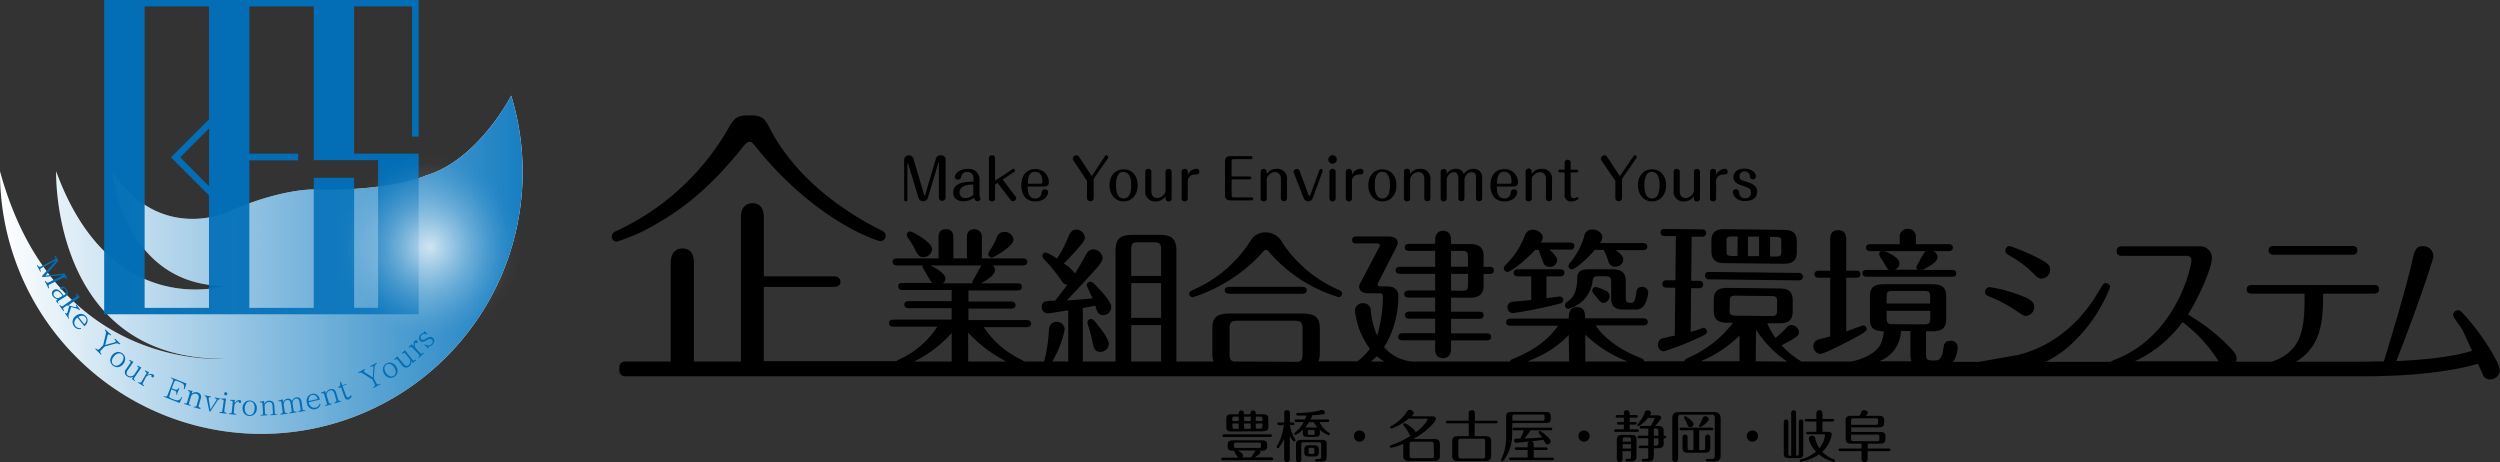 <svg xmlns="http://www.w3.org/2000/svg" viewBox="0 0 471.71 87.18"><rect x="0" y="0" width="471.71" height="87.18" fill="#333333" stroke="none"/><defs><style>.cls-1{fill:#fff}.cls-2{fill:#036eb6}.cls-3{fill:none}.cls-4{fill:url(#色あせた空_2)}.cls-5{opacity:.75;fill:url(#名称未設定グラデーション_22)}</style><linearGradient id="色あせた空_2" x1="7845.58" y1="49.96" x2="7944.2" y2="49.96" gradientTransform="matrix(-1 0 0 1 7944.2 0)" gradientUnits="userSpaceOnUse"><stop offset="0" stop-color="#187fc2"/><stop offset="1" stop-color="#187fc2" stop-opacity="0"/></linearGradient><radialGradient id="名称未設定グラデーション_22" cx="81.09" cy="46.59" r="17.24" gradientUnits="userSpaceOnUse"><stop offset="0" stop-color="#fff"/><stop offset=".15" stop-color="#fff" stop-opacity=".77"/><stop offset=".32" stop-color="#fff" stop-opacity=".54"/><stop offset=".48" stop-color="#fff" stop-opacity=".35"/><stop offset=".64" stop-color="#fff" stop-opacity=".2"/><stop offset=".78" stop-color="#fff" stop-opacity=".09"/><stop offset=".91" stop-color="#fff" stop-opacity=".02"/><stop offset="1" stop-color="#fff" stop-opacity="0"/></radialGradient></defs><title>logo_new</title><g id="レイヤー_2" data-name="レイヤー 2"><g id="レイヤー_1のコピー" data-name="レイヤー 1のコピー"><path d="M230.66 82.2c0 .21.19.24.3.24h8.73c.09 0 .29 0 .29-.24a.26.26 0 0 0-.29-.25H231c-.13.05-.34.05-.34.25zm7.66-.83c.67 0 1-.23 1-.85V79c0-.5-.19-.84-1-.84h-1.38c0-.28 0-.71-.49-.71s-.5.45-.5.71h-1.23c0-.27 0-.71-.5-.71s-.5.44-.5.71h-1.34c-.73 0-1 .27-1 .84v1.57c0 .51.18.85 1 .85zm-1.38-2.77h.81c.37 0 .44.08.44.44v.41h-1.25zm0 1.31h1.25v.53c0 .36-.07.44-.44.44h-.81zm-2.22-1.31H236v.85h-1.23zm0 1.31H236v1h-1.23zm-2.2-.87c0-.36.06-.44.43-.44h.77v.85h-1.2zm0 .87h1.2v1H233c-.37 0-.43-.08-.43-.44zm7.41 6.39h-3.23c.18-.1 1.14-.63 1.14-1a.46.46 0 0 0-.08-.25h.34c.66 0 1-.23 1-.83v-.3c0-.54-.22-.84-1-.84h-5.46c-.69 0-1 .26-1 .84v.3c0 .49.18.83 1 .83h.22c0 .1 0 .16.24.49.08.13.39.67.51.81h-2.85c-.11 0-.3 0-.3.24s.18.24.3.24h9.17c.09 0 .3 0 .3-.24s-.23-.29-.3-.29zm-7.09-2.08v-.41c0-.22 0-.3.4-.3h4.27c.35 0 .4.08.4.3v.41c0 .22 0 .3-.4.3h-4.27c-.36 0-.4-.09-.4-.3zm3.32 2.08h-1.79a.47.47 0 0 0 .19-.36c0-.4-.79-.82-1-.94h3.35c-.11.14-.52.8-.61.92s-.13.2-.13.26a.35.35 0 0 0-.01.12zm13.27-3.3h-3.9c-.67 0-1 .23-1 .84v2.74c0 .18 0 .64.51.64s.49-.47.49-.64v-2.69c0-.35.08-.44.45-.44h2.87c.38 0 .43.1.43.44v2.21c0 .46-.12.5-.45.5h-.34c-.08 0-.33 0-.33.25s.25.24.33.24h.83c.88 0 1-.31 1-1V83.8c.07-.53-.14-.8-.89-.8z"/><path d="M248.84 85.38v-.62c0-.52-.26-.75-.87-.75h-1c-.58 0-.87.2-.87.75v.62c0 .54.28.75.87.75h1c.55 0 .87-.13.87-.75zm-.85 0c0 .25-.13.27-.39.27h-.3c-.26 0-.39 0-.39-.27v-.62c0-.24.12-.27.39-.27h.3c.28 0 .39 0 .39.27zm-4.61-5.17h.56c.08 0 .3 0 .3-.25s-.2-.24-.3-.24h-.56v-1.66c0-.24 0-.67-.54-.67s-.52.26-.52.67v1.66h-1c-.1 0-.3 0-.3.24s.23.25.3.25h.91a9.94 9.94 0 0 1-1.23 3.84.67.67 0 0 0-.11.24.25.25 0 0 0 .25.25.24.24 0 0 0 .22-.14 7.73 7.73 0 0 0 .94-1.56v3.68c0 .17 0 .66.53.66s.53-.5.53-.66V82.3c.18.3.62 1 .85 1a.24.24 0 0 0 .23-.25s0-.08-.09-.21a6.79 6.79 0 0 1-.97-2.63z"/><path d="M250.74 81.64a4.62 4.62 0 0 1-1.77-2h1.52c.09 0 .3 0 .3-.25s-.21-.24-.3-.24h-3.21a6.76 6.76 0 0 0 .32-.8 17.26 17.26 0 0 0 2-.17c.25 0 .38-.15.38-.37a.51.51 0 0 0-.49-.47 1.17 1.17 0 0 0-.38.08 16.82 16.82 0 0 1-4.17.5c-.17 0-.36 0-.36.23a.25.25 0 0 0 .26.25h1.64a5.12 5.12 0 0 1-.22.75h-1.68c-.1 0-.3 0-.3.24s.18.25.3.25H246a5.84 5.84 0 0 1-1.64 1.94.29.29 0 0 0-.15.24.24.24 0 0 0 .24.24 4.35 4.35 0 0 0 1.37-1 1.25 1.25 0 0 0 0 .27v.37c0 .51.25.74.87.74h1.49c.57 0 .87-.19.87-.74v-.3a1.22 1.22 0 0 0-.06-.35 4.56 4.56 0 0 0 1.71 1.06.23.23 0 0 0 .23-.24.27.27 0 0 0-.19-.23zm-2.71.12c0 .24-.06.29-.39.29h-.48c-.32 0-.39 0-.39-.29v-.35c0-.23.07-.28.39-.28h.48c.34 0 .39.05.39.28zm.13-1.11h-1.49a1.35 1.35 0 0 0-.43 0 6.59 6.59 0 0 0 .78-1h.83a4.29 4.29 0 0 0 .77 1 1.7 1.7 0 0 0-.46 0zm8.36.57a1.06 1.06 0 1 0 1.06 1.06 1.05 1.05 0 0 0-1.06-1.06zm14.05 1.62h-3.94c2.71-1.47 4.3-3.33 4.3-3.78 0 0 0-.51-.67-.51h-3.94c.23-.22.43-.41.43-.67s-.44-.55-.74-.55a.71.71 0 0 0-.57.36 7.62 7.62 0 0 1-2.9 2.66c-.13.07-.23.12-.23.26a.24.24 0 0 0 .24.24 10.17 10.17 0 0 0 3.21-1.85h3.42c.21 0 .21.14.21.15a7 7 0 0 1-2.31 2.43c0-.15 0-.4-1-1.12a3.08 3.08 0 0 0-1.1-.61.24.24 0 0 0-.24.24c0 .1.08.17.15.26a6.28 6.28 0 0 1 .83 1.18c.27.54.3.61.46.68a16.14 16.14 0 0 1-3.71 1.79.27.27 0 0 0-.24.25.24.24 0 0 0 .24.24 11.77 11.77 0 0 0 2.3-.74v2.22c0 .76.37 1 1.12 1h4.68c.65 0 1.12-.17 1.12-1v-2.12c0-.75-.36-1.01-1.12-1.01zm0 3.12c0 .39-.09.49-.5.49h-3.6c-.42 0-.5-.1-.5-.49v-2.13c0-.38.07-.5.5-.5H270c.42 0 .5.12.5.5zm11.72-6.57h-4v-1.27c0-.21 0-.74-.59-.74s-.58.54-.58.74v1.27h-4c-.11 0-.3 0-.3.24s.18.25.3.25h4v2.41h-2c-.69 0-1.11.2-1.11 1V86c0 .75.36 1 1.11 1h5.13c.65 0 1.11-.16 1.11-1v-2.7c0-.73-.33-1-1.11-1h-2v-2.42h4c.1 0 .3 0 .3-.25s-.15-.24-.26-.24zm-2.56 3.39c.4 0 .49.1.49.5V86c0 .38-.08.5-.49.5h-4.06c-.4 0-.5-.11-.5-.5v-2.72c0-.38.09-.5.5-.5zm13.14 3.57h-3.48v-1.44h2.35a.24.24 0 0 0 .28-.25c0-.21-.18-.24-.28-.24h-2.35v-.49c0-.43-.14-.58-.44-.66 1-.12 1.76-.2 2.3-.29 0 .09.24.52.3.61a.49.49 0 0 0 .44.26.58.58 0 0 0 .59-.55c0-.36-.56-.86-.92-1.18a4.41 4.41 0 0 0-1.11-.8.23.23 0 0 0-.24.23.29.29 0 0 0 .06.17c.21.28.51.65.61.82-1.36.1-1.78.13-3.32.2a18.52 18.52 0 0 0 1.13-1.56h3.82c.09 0 .28 0 .28-.24s-.18-.24-.28-.24h-6.92c-.1 0-.3 0-.3.25s.19.23.3.23h1.83a11.13 11.13 0 0 1-.67 1.59h-.89a.36.36 0 0 0-.28.36.39.39 0 0 0 .4.4c.19 0 1.16-.09 2.46-.23-.22.12-.3.27-.3.61v.49h-2.15a.26.26 0 0 0-.29.25c0 .21.19.24.29.24h2.15v1.44h-3.18c-.09 0-.29 0-.29.24a.26.26 0 0 0 .29.25h7.81c.1 0 .3 0 .3-.25s-.17-.22-.3-.22z"/><path d="M285.36 79.82h6.31c.74 0 .93-.31.93-.81v-.47c0-.44-.13-.81-.93-.81h-6.49c-.68 0-1 .23-1 .83v4a9.21 9.21 0 0 1-.87 4 .57.57 0 0 0-.09.23.24.24 0 0 0 .25.24c.16 0 .32-.25.54-.6a8 8 0 0 0 1.31-4.48zm0-1.22c0-.39.22-.39.45-.39H291c.24 0 .43 0 .43.38V79c0 .37-.19.37-.43.37h-5.64zm13.52 2.62a1.06 1.06 0 1 0 1.06 1.06 1.05 1.05 0 0 0-1.06-1.06zm10.33.03c0-.22-.2-.24-.3-.24h-1.41v-.89h1c.08 0 .3 0 .3-.23s-.21-.25-.3-.25h-1v-.83h1.23a.27.27 0 0 0 .3-.25c0-.22-.2-.24-.3-.24h-1.23v-.26c0-.14 0-.66-.55-.66s-.55.35-.55.66v.26h-1.26c-.1 0-.29 0-.29.24s.19.25.29.25h1.26v.83h-1c-.12 0-.3 0-.3.24s.2.24.3.24h1V81h-1.54c-.11 0-.3 0-.3.24s.2.25.3.25h4.05c.09.01.3-.01.3-.24z"/><path d="M314.09 82.22h-.18v-.9c0-.67-.3-.95-1.05-.95h-.55c.3-.33 1.14-1.27 1.14-1.54s-.26-.46-.62-.46h-1.52a.82.82 0 0 0 .21-.47c0-.3-.32-.48-.63-.48a.56.56 0 0 0-.57.42 5.76 5.76 0 0 1-1.24 2.07.4.4 0 0 0-.13.26.24.24 0 0 0 .23.24 6.18 6.18 0 0 0 1.76-1.55H312c.07 0 .19 0 .19.15a7.35 7.35 0 0 1-.75 1.36h-1.74c-.1 0-.3 0-.3.25s.19.24.3.24h1.3v1.36h-1.73c-.09 0-.29 0-.29.24s.19.23.29.23H311v1.39h-1.51c-.11 0-.3 0-.3.25s.2.24.3.24H311v1.56c0 .33-.07.45-.46.45h-.46c-.11 0-.3 0-.3.24s.18.25.3.25h.92c.67 0 1.05-.22 1.05-.94v-1.56h.81c.66 0 1.05-.21 1.05-.94v-.94h.18c.1 0 .3 0 .3-.23s-.2-.24-.3-.24zm-1.17 1.41c0 .35-.08.45-.46.45h-.41v-1.39h.87zm0-1.41h-.87v-1.36h.41c.39 0 .46.11.46.46zm-5.17-.17h-1.63c-.65 0-1.05.19-1.05.94v3.5c0 .21 0 .67.54.67s.54-.5.54-.67v-1.37h1.58v1c0 .33-.07.46-.46.46H307c-.1 0-.3 0-.3.24s.2.24.3.24h.73c.67 0 1.05-.21 1.05-.94V83c.02-.7-.31-.95-1.03-.95zm0 2.58h-1.58v-.81h1.58zm0-1.3h-1.58V83c0-.34.06-.47.45-.47h.67c.39 0 .46.13.46.47zm14.66-4.23a.61.61 0 0 0-.64-.55.5.5 0 0 0-.51.3c-.05.13-.28.72-.35.86a4.78 4.78 0 0 0-.32.64.25.25 0 0 0 .25.24c.16 0 1.57-.99 1.57-1.49z"/><path d="M323.39 77.75h-6.65c-.89 0-1.21.4-1.21 1.12v7.62c0 .23 0 .66.55.66s.55-.52.55-.66v-7.7c0-.4.13-.55.55-.55H323c.32 0 .55.07.55.55V86c0 .44-.1.59-.59.59h-.79c-.08 0-.32 0-.32.25s.24.23.32.23h1.27c.73 0 1.22-.28 1.22-1.06v-7.14c-.05-.56-.22-1.12-1.27-1.12z"/><path d="M322.7 84.52v-1.9c0-.19 0-.61-.47-.61s-.49.45-.49.61v1.83c0 .4-.09.48-.48.48h-.64v-3.75H323c.09 0 .29 0 .29-.24s-.19-.25-.29-.25h-5.79c-.09 0-.29 0-.29.25s.2.24.29.24h2.32v3.75h-.63c-.41 0-.48-.1-.48-.48v-1.83c0-.23 0-.61-.48-.61s-.47.45-.47.61v1.9c0 .63.26.9 1 .9h3.21c.7 0 1.02-.23 1.02-.9zm-3.77-3.94a.62.62 0 0 0 .63-.57c0-.48-1.4-1.47-1.57-1.47a.23.23 0 0 0-.23.24.6.6 0 0 0 .08.2c.1.17.34.63.45.89.22.56.29.71.64.71zm11.72.64a1.06 1.06 0 1 0 1.06 1.06 1.05 1.05 0 0 0-1.06-1.06zM346 86.68a6.64 6.64 0 0 1-2.17-1.44 5.89 5.89 0 0 0 1.8-3.23c0-.3-.22-.54-.68-.54h-1.08v-1.93h1.91c.1 0 .3 0 .3-.25s-.2-.24-.3-.24h-1.91v-1c0-.38-.16-.67-.59-.67s-.56.33-.56.67v1h-1.9c-.09 0-.29 0-.29.24s.19.25.29.25h1.9v1.93h-1.62c-.1 0-.3 0-.3.24s.19.23.3.23h3c.13 0 .25.08.25.19a4.59 4.59 0 0 1-1.06 2.43 5.1 5.1 0 0 1-.8-1.93.56.56 0 0 0-.58-.41.59.59 0 0 0-.62.55 4.79 4.79 0 0 0 1.38 2.44 7.09 7.09 0 0 1-2.91 1.47.24.24 0 0 0 0 .47 8.72 8.72 0 0 0 3.44-1.41 7.18 7.18 0 0 0 2.8 1.41.23.23 0 0 0 .23-.24.22.22 0 0 0-.23-.23z"/><path d="M340.25 85.61v-5.89c0-.15 0-.57-.42-.57s-.42.4-.42.57v5.78c0 .42-.14.47-.51.47V78c0-.17 0-.6-.46-.6s-.47.46-.47.61v8c-.38 0-.52 0-.52-.47v-5.8c0-.15 0-.59-.44-.59s-.44.44-.44.59v5.87c0 .49.18.83 1 .83h1.76c.67 0 .92-.22.92-.83zm16.16-.98h-4v-.92h2.34c.78 0 1-.34 1-.84v-.54c0-.57-.24-.83-1-.83h-5.46v-.86h5.22c.72 0 1-.28 1-.84v-.52c0-.62-.32-.83-1-.83H352c.3-.26.42-.38.42-.59 0-.36-.48-.48-.71-.48a.45.45 0 0 0-.43.24c-.06.13-.28.6-.4.83h-1.64c-.74 0-1 .28-1 .94v3.38c0 .73.38.94 1 .94h2v.92h-4c-.12 0-.3 0-.3.25s.19.24.3.24h4v1.38c0 .3.1.67.57.67s.59-.31.59-.67v-1.38h4c.1 0 .3 0 .3-.24s-.19-.25-.29-.25zm-7.13-5.24c0-.33.06-.46.46-.46h4.2c.37 0 .44.1.44.44v.35c0 .35-.08.43-.44.43h-4.66zm.46 3.84c-.4 0-.46-.12-.46-.46V82h4.9c.36 0 .43.09.43.45v.37c0 .35-.06.44-.43.44zM170.9 38a.32.32 0 0 0 .32-.32v-6.8s0-.09.06-.09.05 0 .08.09l1.94 6.46a.87.87 0 0 0 .89.62.89.89 0 0 0 .88-.61l1.93-6.44c0-.08 0-.14.08-.14s.07.08.07.11v6.46a.64.64 0 0 0 1.27 0v-7.27c0-.47-.4-.77-.94-.77a.88.88 0 0 0-.89.64l-2 6.75c-.05.15-.08.18-.12.18s-.08 0-.12-.18l-2-6.75a.9.9 0 0 0-1.75.13v7.57a.33.33 0 0 0 .3.36zm8.96-1.67c0 1.43 1.27 1.63 1.93 1.63a3.21 3.21 0 0 0 2-.65c.06.22.21.65.64.65.27 0 .57-.2.57-.44 0-.06-.08-.27-.12-.42a1.5 1.5 0 0 1-.06-.42V34a2 2 0 0 0-2.31-2.12c-1.55 0-2.35 1-2.35 1.5a.57.57 0 0 0 .59.51.58.58 0 0 0 .61-.54 1.09 1.09 0 0 1 1.15-.92c1.05 0 1.17.87 1.17 1.39v.45c-1.4.02-3.82.1-3.82 2.06zm3.79.47a2.48 2.48 0 0 1-1.47.56 1 1 0 0 1-1.12-1c0-1.45 1.72-1.52 2.59-1.55zm3.53 1.2a.54.54 0 0 0 .57-.57v-2.61l.47-.32 2.47 3.23a.52.52 0 0 0 .42.23.63.63 0 0 0 .63-.59.43.43 0 0 0-.09-.26l-2.47-3.23 2.21-1.47a.28.28 0 0 0 .14-.24.3.3 0 0 0-.3-.31.42.42 0 0 0-.17.05l-3.31 2.19v-4.24a.54.54 0 0 0-.58-.56.55.55 0 0 0-.58.56v7.53a.55.55 0 0 0 .59.61zm8.18 0c1.89 0 2.41-1.3 2.41-1.74a.57.57 0 0 0-.61-.53c-.49 0-.57.34-.64.72a1.14 1.14 0 0 1-1.21 1c-1.3 0-1.39-1.44-1.41-2.26h3c.53 0 1-.12 1-.78a2.48 2.48 0 0 0-2.53-2.51c-1.8 0-2.66 1.31-2.66 3.08a3.57 3.57 0 0 0 .74 2.3 2.6 2.6 0 0 0 1.91.72zm0-5.56a1.21 1.21 0 0 1 1.23 1.05 3.58 3.58 0 0 1 .1.81.32.32 0 0 1-.35.37h-2.4c0-1.05.17-2.27 1.38-2.27zm9.74 1.7v3.2a.6.6 0 0 0 .64.62.58.58 0 0 0 .62-.62v-3.61l2.73-3.93a.38.38 0 0 0 0-.17.33.33 0 0 0-.33-.33.31.31 0 0 0-.27.15L206 33.23l-2.4-3.64a.57.57 0 0 0-.5-.29.71.71 0 0 0-.69.63.78.78 0 0 0 .14.38zM212 38c1.67 0 2.66-1.33 2.66-3.05s-1-3-2.66-3-2.65 1.35-2.65 3S210.36 38 212 38zm0-5.55c1.17 0 1.44 1.3 1.44 2.5s-.27 2.5-1.44 2.5-1.43-1.28-1.43-2.5.28-2.54 1.43-2.54zm6.09 5.55a2.09 2.09 0 0 0 1.83-1v.48a.54.54 0 0 0 .58.53.53.53 0 0 0 .57-.57v-5a.54.54 0 0 0-.58-.57.54.54 0 0 0-.57.57v3.62a1.68 1.68 0 0 1-1.54 1.3c-.34 0-1.13-.12-1.13-1.28v-3.65a.54.54 0 0 0-.58-.57.54.54 0 0 0-.57.57v3.47a1.82 1.82 0 0 0 1.99 2.1zm5.45 0a.54.54 0 0 0 .57-.57v-3.5a1.36 1.36 0 0 1 1.4-1c.32 0 .78 0 .78-.54a.53.53 0 0 0-.58-.54 1.86 1.86 0 0 0-1.08.44 1.49 1.49 0 0 0-.52.79v-.65a.54.54 0 0 0-.58-.57.54.54 0 0 0-.57.57v5a.55.55 0 0 0 .58.57zm8.64-.19h4a.28.28 0 0 0 .28-.29.27.27 0 0 0-.28-.28h-3.47a.33.33 0 0 1-.32-.32v-3.07h3.41a.28.28 0 0 0 .29-.28.28.28 0 0 0-.29-.28h-3.41v-2.94a.33.33 0 0 1 .32-.33h3.34a.28.28 0 1 0 0-.56h-3.91c-.68 0-1 .32-1 1v6.42c.01.61.35.93 1.04.93zm6.26.19a.54.54 0 0 0 .57-.57v-3.65a1.66 1.66 0 0 1 1.54-1.3c.26 0 1.13.07 1.13 1.28v3.63a.58.58 0 0 0 1.16 0v-3.47a1.82 1.82 0 0 0-2-2.06 2.11 2.11 0 0 0-1.83 1v-.49a.58.58 0 0 0-1.15 0v5a.55.55 0 0 0 .58.63zm7.56-.6a.91.91 0 0 0 1.69 0l1.87-5.11a.39.39 0 0 0 0-.12.32.32 0 0 0-.32-.3.31.31 0 0 0-.28.21l-1.67 4.56c-.1.29-.16.31-.23.31s-.13-.08-.21-.3l-1.64-4.41a.52.52 0 0 0-.5-.37.61.61 0 0 0-.64.55.44.44 0 0 0 .07.24zm5.42-5.54a.54.54 0 0 0-.57.57v5a.58.58 0 0 0 1.16 0v-5a.55.55 0 0 0-.59-.57zm0-.97a.8.8 0 1 0-.79-.79.79.79 0 0 0 .79.79zm3.1 7.11a.54.54 0 0 0 .57-.57v-3.5a1.35 1.35 0 0 1 1.4-1c.31 0 .78 0 .78-.54a.53.53 0 0 0-.58-.54 1.81 1.81 0 0 0-1.08.44 1.43 1.43 0 0 0-.52.79v-.65a.58.58 0 0 0-1.16 0v5a.55.55 0 0 0 .59.57zm6.31 0c1.67 0 2.66-1.33 2.66-3.05s-1-3-2.66-3-2.65 1.35-2.65 3 1 3.05 2.65 3.05zm0-5.55c1.17 0 1.44 1.3 1.44 2.5s-.27 2.5-1.44 2.5-1.43-1.28-1.43-2.5.27-2.54 1.43-2.54zM265.5 38a.54.54 0 0 0 .57-.57v-3.65a1.65 1.65 0 0 1 1.53-1.3c.27 0 1.14.07 1.14 1.28v3.63a.54.54 0 0 0 .58.57.53.53 0 0 0 .57-.57v-3.47a1.82 1.82 0 0 0-2-2.06 2.1 2.1 0 0 0-1.83 1v-.49a.53.53 0 0 0-.58-.53.54.54 0 0 0-.58.57v5a.55.55 0 0 0 .6.59zm6.9 0a.55.55 0 0 0 .57-.57v-3.66c.23-.82.67-1.28 1.37-1.28s.83.75.83 1.29v3.61a.54.54 0 0 0 .58.57.54.54 0 0 0 .57-.57v-3.64c.12-.35.41-1.26 1.33-1.26s.85.8.85 1.26v3.64a.54.54 0 0 0 .58.57.55.55 0 0 0 .58-.57v-3.72a1.59 1.59 0 0 0-1.66-1.82 2 2 0 0 0-1.79 1 1.48 1.48 0 0 0-1.51-1 2 2 0 0 0-1.72.94v-.41a.58.58 0 0 0-1.15 0v5a.54.54 0 0 0 .57.62zm11.48 0c1.89 0 2.4-1.3 2.4-1.74a.56.56 0 0 0-.6-.53c-.5 0-.57.34-.65.72a1.13 1.13 0 0 1-1.2 1c-1.31 0-1.39-1.44-1.41-2.26h3c.53 0 1-.12 1-.78a2.48 2.48 0 0 0-2.53-2.51c-1.8 0-2.66 1.31-2.66 3.08a3.52 3.52 0 0 0 .74 2.3 2.6 2.6 0 0 0 1.91.72zm0-5.56a1.21 1.21 0 0 1 1.23 1.05 3.58 3.58 0 0 1 .1.81.32.32 0 0 1-.35.37h-2.4c0-1.05.17-2.27 1.38-2.27zm4.56 5.56a.55.55 0 0 0 .58-.57v-3.65a1.65 1.65 0 0 1 1.53-1.3c.27 0 1.14.07 1.14 1.28v3.63a.54.54 0 0 0 .58.57.53.53 0 0 0 .57-.57v-3.47a1.82 1.82 0 0 0-2-2.06 2.08 2.08 0 0 0-1.83 1v-.49a.58.58 0 0 0-1.16 0v5a.55.55 0 0 0 .59.63zm5.91-5.47h.87v4.1a1.16 1.16 0 0 0 1.27 1.37c.8 0 1.34-.41 1.34-.58a.23.23 0 0 0-.24-.23 2.1 2.1 0 0 0-.3.15 1.16 1.16 0 0 1-.35.06c-.47 0-.58-.35-.58-.74v-4.13h1.17a.25.25 0 0 0 .26-.25.25.25 0 0 0-.26-.26h-1.17v-1.31a.54.54 0 0 0-.57-.57.54.54 0 0 0-.57.57V32h-.87a.26.26 0 1 0 0 .51zm10.44 1.61v3.2a.6.6 0 0 0 .64.62.58.58 0 0 0 .62-.62v-3.61l2.73-3.93a.38.38 0 0 0 .05-.17.33.33 0 0 0-.33-.33.31.31 0 0 0-.27.15l-2.59 3.78-2.4-3.64a.57.57 0 0 0-.5-.29.71.71 0 0 0-.69.63.78.78 0 0 0 .14.38zM311.7 38c1.67 0 2.66-1.33 2.66-3.05s-1-3-2.66-3-2.65 1.35-2.65 3 1 3.05 2.65 3.05zm0-5.55c1.17 0 1.44 1.3 1.44 2.5s-.27 2.5-1.44 2.5-1.43-1.28-1.43-2.5.27-2.54 1.43-2.54zm6.08 5.55a2.09 2.09 0 0 0 1.83-1v.48a.54.54 0 0 0 .58.53.53.53 0 0 0 .57-.57v-5a.54.54 0 0 0-.58-.57.54.54 0 0 0-.57.57v3.62a1.69 1.69 0 0 1-1.54 1.3c-.34 0-1.13-.12-1.13-1.28v-3.65a.54.54 0 0 0-.58-.57.54.54 0 0 0-.57.57v3.47a1.82 1.82 0 0 0 1.99 2.1zm5.45 0a.54.54 0 0 0 .57-.57v-3.5a1.36 1.36 0 0 1 1.4-1c.32 0 .78 0 .78-.54a.53.53 0 0 0-.58-.54 1.86 1.86 0 0 0-1.08.44 1.49 1.49 0 0 0-.52.79v-.65a.54.54 0 0 0-.58-.57.54.54 0 0 0-.57.57v5a.55.55 0 0 0 .58.57zm6.1-.6a1 1 0 0 1-1.16-1c-.06-.32-.12-.7-.62-.7a.57.57 0 0 0-.6.58 1.82 1.82 0 0 0 .5 1 2.42 2.42 0 0 0 1.86.64c1.59 0 2.24-.8 2.24-1.71 0-1.22-.95-1.55-1.81-1.84-1.41-.48-1.51-.51-1.51-1.1a.84.84 0 0 1 .94-.91.92.92 0 0 1 1 .83c0 .25.08.65.58.65a.57.57 0 0 0 .58-.54c0-.59-.69-1.48-2.18-1.48-1.34 0-2.08.68-2.08 1.61s.79 1.3 1.67 1.6c1.3.45 1.64.58 1.64 1.31a1 1 0 0 1-1.05 1.06zM171.1 44.36a1.09 1.09 0 0 0 .21.52 14.32 14.32 0 0 1 1.13 1.8c.76 1.52 1 1.84 1.81 1.84a1.66 1.66 0 0 0 1.63-1.52c0-1.31-3.79-3.34-4.14-3.34a.67.67 0 0 0-.64.7zm16.04 4.24c.34 0 4.1-2.12 4.1-3.4a1.63 1.63 0 0 0-1.72-1.43 1.37 1.37 0 0 0-1.42 1 12.08 12.08 0 0 1-1.23 2.33c-.35.52-.37.67-.37.78a.65.65 0 0 0 .64.72zm18.71 11.59a.66.66 0 0 0-.67.63 2.68 2.68 0 0 0 .17.72 23.11 23.11 0 0 1 .82 3.14c.2 1.14.52 1.71 1.45 1.71a1.57 1.57 0 0 0 1.6-1.47c0-.84-1.16-2.45-2-3.5s-1-1.23-1.37-1.23zM263.34 51c0 .58.56.67.82.67h6.63v3.14h-5c-.23 0-.82.06-.82.67s.56.67.82.67h5v2.65h-4.89c-.26 0-.81.08-.81.66s.55.67.81.67h4.89v2.74h-6.17c-.26 0-.81.06-.81.67s.52.67.81.67h6.17v1.59c0 .87.26 1.77 1.49 1.77s1.51-1 1.51-1.77v-1.57h6.75c.26 0 .81-.06.81-.67s-.55-.67-.81-.67h-6.75v-2.74h5.32c.24 0 .82 0 .82-.67s-.56-.66-.82-.66h-5.32v-2.65h3.49c1.75 0 2.65-.58 2.65-2.3v-2.18h1.13c.23 0 .82-.06.82-.67s-.56-.67-.82-.67h-1.13v-2c0-1.54-.67-2.3-2.65-2.3h-3.49v-.72c0-.85-.26-1.78-1.51-1.78s-1.49 1.05-1.49 1.78V46h-4.92c-.26 0-.81.06-.81.67s.55.67.81.67h4.92v3h-6.63c-.26.01-.85.07-.82.66zm10.45-3.67h2c1 0 1.19.21 1.19 1.19v1.81h-3.2zm0 4.34H277v2c0 1-.21 1.19-1.19 1.19h-2zm32.59 6.74h2.12a1.8 1.8 0 0 0 1.83-1 5.62 5.62 0 0 0 .67-2.27 1.11 1.11 0 0 0-1.19-1c-.9 0-1 .64-1.05 1-.26 1.69-.43 2-1 2-.81 0-1-.23-1-.73v-3.3c0-1.48-.58-2.3-2.64-2.3h-4.51c-.85 0-2 .15-2 1.6-.09 2.3-.44 3.55-1.83 4.49a.91.91 0 0 0-.5.69.68.68 0 0 0 .67.67A6.14 6.14 0 0 0 300.5 53c.09-.59.17-.88 1-.88h1.31c1 0 1.19.26 1.19 1.2v3c0 1.53.75 2.09 2.38 2.09zm-12.02-6.26c.26 0 .82-.06.82-.67s-.59-.67-.82-.67h-7.94c-.23 0-.82.06-.82.67s.61.67.82.67h2.5v4.45c-.35.06-3.32.3-3.67.35a1 1 0 0 0-.81 1 1.08 1.08 0 0 0 1 1.14 81.78 81.78 0 0 0 9-1.84.69.69 0 0 0 .52-.67.68.68 0 0 0-.67-.64c-.14 0-1.95.27-2.5.32v-4.11zm1.57-1.98a.69.69 0 0 0 .64.67c.44 0 2.39-1.42 4.34-3.69h1.68a16.57 16.57 0 0 1 .94 2.36 1.31 1.31 0 0 0 1.25.81 1.45 1.45 0 0 0 1.51-1.32c0-.64-.38-1-1.4-1.8H310c.26 0 .82-.06.82-.67s-.56-.67-.82-.67h-8.1a2.15 2.15 0 0 0 .43-1.13c0-.82-.93-1.43-1.89-1.43a1.43 1.43 0 0 0-1.51 1.22 13.73 13.73 0 0 1-2.68 5.06 1.25 1.25 0 0 0-.32.59z"/><path d="M301.08 54.16a.65.65 0 0 0-.64.67c0 .2.12.38.73 1.16s.93 1.17 1.34 1.17a1.27 1.27 0 0 0 1.19-1.28c0-.67-.44-.91-1.22-1.25a5.13 5.13 0 0 0-1.4-.47zm-17.34-3.52a.7.7 0 0 0 .67.67c.64 0 3.43-2.15 5.24-4.16h.67c.11.35.75 2.09.9 2.47a1.18 1.18 0 0 0 1.16.73 1.34 1.34 0 0 0 1.43-1.25c0-.73-1.11-1.66-1.46-2h3.9c.26 0 .82-.06.82-.67s-.56-.67-.82-.67h-5.53a2.08 2.08 0 0 0 .38-1c0-.75-1-1.42-1.92-1.42a1.54 1.54 0 0 0-1.45 1.07 15.21 15.21 0 0 1-3.67 5.59 1.17 1.17 0 0 0-.32.64zm29.59-6.78c0 .67.61.68.81.68h2.07l-.09 8.34h-1.63a.71.71 0 0 0-.83.69c0 .64.55.7.81.71h1.63l-.1 9.07c-.35 0-2.1.46-2.27.49a1.08 1.08 0 0 0-.89 1.14 1.22 1.22 0 0 0 1.06 1.32 52.84 52.84 0 0 0 7.51-3c.47-.23.65-.44.65-.75a.72.72 0 0 0-.66-.71 1.75 1.75 0 0 0-.4.16c-.79.27-1.43.47-2 .62l.09-8.24h1.45a.7.7 0 0 0 .82-.69c0-.64-.54-.7-.8-.71h-1.46l.09-8.33h1.92a.71.71 0 0 0 .83-.69c0-.61-.55-.68-.81-.68l-7-.08c-.21-.03-.79-.01-.8.66zm9.59 1.54v2c0 1.77 1 2.24 2.45 2.25l11.14.12c1.34 0 2.5-.3 2.52-2.19v-2c0-1.76-1-2.2-2.48-2.21l-11.14-.13c-1.33-.02-2.47.3-2.49 2.16zm11.08-.7h1c1 0 1.1.25 1.1.86v2c0 .64-.16.85-1.12.84h-1zm-4.19-.05h2.1v3.68h-2.1zm-4.05.81c0-.61.13-.85 1.12-.84h1l-.05 3.68h-.95c-1 0-1.11-.23-1.1-.86z"/><path d="M321.71 52a.72.72 0 0 0 .81.71l16.84.19c.21 0 .82-.05.83-.69a.72.72 0 0 0-.81-.71l-16.84-.19c-.27-.02-.82.03-.83.69zM343 64.08a1.25 1.25 0 0 0-.84 1.23 1.44 1.44 0 0 0 1.28 1.47c.84 0 5.94-2.7 6.9-3.24 1.19-.66 1.86-1 1.86-1.49a.67.67 0 0 0-.64-.66c-.15 0-2.42.86-3.2 1.15V52.4h1.86c.23 0 .81 0 .81-.66s-.55-.66-.81-.66h-1.86v-5.82c0-.46 0-1.83-1.54-1.83s-1.49 1.4-1.49 1.83v5.82h-2.15c-.26 0-.82.06-.82.66s.53.66.82.66h2.15v11.08c-.33.09-2 .52-2.33.6zm9.24-11.86h16.06c.29 0 .81 0 .81-.63s-.55-.66-.81-.66h-5.53c.38-.2 2.82-1.34 2.82-2.4a1.36 1.36 0 0 0-.84-1.15h2.91c.26 0 .81-.05.81-.66s-.58-.65-.81-.65h-6.17v-1.32a1.46 1.46 0 0 0-1.49-1.58 1.49 1.49 0 0 0-1.55 1.69v1.21h-5.55c-.29 0-.82.08-.82.65s.56.66.82.66h2.1a.66.66 0 0 0-.44.6 3.38 3.38 0 0 0 .61 1.12c.18.26.82 1.43 1 1.63a.76.76 0 0 0 .27.2h-4.22c-.27 0-.82.06-.82.64s.6.65.84.65zm3.28-4.84h7.8a10.4 10.4 0 0 0-1.19 2 4.69 4.69 0 0 0-.53 1 .68.68 0 0 0 .24.51h-4.34a1.31 1.31 0 0 0 .9-1.2c0-1.02-2-2.02-2.88-2.31zm19.77 8.55a26.1 26.1 0 0 1 5.18 2.74c1.22.84 1.43.93 1.78.93a1.66 1.66 0 0 0 1.57-1.68c0-1-.67-1.51-3.35-2.47a26.39 26.39 0 0 0-5-1.26.88.88 0 0 0-.93.84c0 .48.29.72.75.9zm4.02-7.61a19.35 19.35 0 0 1 4.51 3.43c.64.63.87.81 1.45.81a1.66 1.66 0 0 0 1.55-1.68c0-.79-.35-1.21-2.22-2.17a41 41 0 0 0-5.38-2.29.86.86 0 0 0-.84.87c0 .43.23.61.93 1.03zm49.75-.25h14.73c.31 0 1 0 1-.84s-.73-.81-1-.81h-14.73c-.32 0-1 0-1 .81s.68.84 1 .84zM140.24 27.65c.44-.56.78-.89 1.16-.89s.67.22 1.11.83c11.31 14.13 23 17.9 23.61 17.9a1 1 0 0 0 1-1c0-.61-.39-.78-1-1.11-9.53-4.82-16.68-11.36-20.61-18.68-1.22-2.33-1.5-2.94-4.16-2.94-2.49 0-2.88.61-4.1 2.77a47.13 47.13 0 0 1-21 19.07 1.2 1.2 0 0 0-.83 1 1 1 0 0 0 .94 1 35 35 0 0 0 8-3.66c5.64-3.26 10.51-7.59 15.88-14.29z"/><path d="M465.8 60.35c-1.57-1.83-1.65-1.83-2-1.83a.94.94 0 0 0-.93.9c0 .33.37.84 1.07 1.84.25.33.46.63.66.92l1.84 4c-3.86 1.26-9.8 1.76-14.3 1.95 2.72-6.8 7-18.88 7-19.8a1.9 1.9 0 0 0-2-1.88c-1.34 0-1.57.94-1.89 2.36-1.19 5.31-3.48 12.89-5.45 19.37-1.17 0-3 .06-4.69.07h-11.9c4.79-2.88 5.11-7.67 5.13-12.84h9.49c.32 0 1.05 0 1.05-.84s-.76-.8-1.05-.8H425c-.35 0-1.08 0-1.08.83s.76.81 1.08.81h9.83c0 5.68 0 10.83-6.23 12.84h-6.71a2 2 0 0 0 .11-.62c0-.83-.41-1.23-2.16-3a38 38 0 0 0-7-5.28c2.36-3.76 4.51-9 4.51-10.61a2.17 2.17 0 0 0-2.09-2.26h-14.83c-.35 0-1.05 0-1.05.9s.7.9 1.05.9h12.22a.79.79 0 0 1 .84.86c0 1-2.65 13.83-13.94 18.52a9.37 9.37 0 0 0-1.35.62H386a24.46 24.46 0 0 0 3.62-2.3 28.89 28.89 0 0 0 8.52-11.79.81.81 0 0 0-.78-.79c-.44 0-.53.15-1.43 1.69-2.28 3.9-7 9.86-15.2 11.89l-7.35 1.3h-4.87l.12-.18a5.47 5.47 0 0 0 .75-2.55 1.21 1.21 0 0 0-1.38-1.24c-1.13 0-1.22.75-1.31 1.41-.29 2.23-1 2.29-1.62 2.29h-.47c-1.05 0-1.19-.26-1.19-1.21v-4.29h1.16c1.95 0 2.65-.72 2.65-2.27v-4.35c0-1.46-.58-2.26-2.65-2.26h-9.13c-1.75 0-2.62.54-2.62 2.26v4.35c0 1.26.4 2.27 2.62 2.27a6.5 6.5 0 0 1-.67 2.55c-1 1.85-3.81 2.85-5.51 3.16h-9.38l-.16-.13a17.22 17.22 0 0 1-3.58-2.93c2.81-1.46 3.28-1.82 3.29-2.46a1.48 1.48 0 0 0-1.43-1.38 1.07 1.07 0 0 0-.85.44 18.76 18.76 0 0 1-2.14 2 12.71 12.71 0 0 1-1.55-2.76h2.29c1.46 0 2.48-.4 2.5-2.19v-2.13c0-1.71-.87-2.23-2.44-2.25l-9.92-.11c-1.46 0-2.51.4-2.53 2.19v2.13c0 1.71.9 2.23 2.47 2.25H327a21.29 21.29 0 0 1-8.48 6.63c-.47.22-.66.41-.72.64h-7.62c0-.29-.2-.46-.54-.59-5.24-2-7.69-4.8-8.56-6.17h9c.26 0 .82-.06.82-.67s-.56-.67-.82-.67h-11c0-.81 0-2.12-1.51-2.12S296 59.28 296 60.12h-11c-.26 0-.81.06-.81.67s.58.67.81.67h9c-2.7 3.84-6.84 5.56-8.61 6.29a.81.81 0 0 0-.51.47h-18.19a7.83 7.83 0 0 1-5.53-2.71 18.31 18.31 0 0 0 2.68-9.63c0-1.28-.82-1.84-2.13-1.84h-1.25c-.14 0-.52 0-.52-.37 0-.12 0-.15.17-.47l3.2-6.25c.35-.7.41-.82.41-1.14 0-.84-.75-1.19-1.69-1.19h-6.11c-.29 0-.81.06-.81.67s.49.64.81.64h3.87c.18 0 .56 0 .56.4 0 .12 0 .15-.21.5l-3.31 6.28c-.32.61-.38.76-.38 1s.17 1.22 1.6 1.22h2.18c.32 0 .7 0 .7.73a26.7 26.7 0 0 1-1.08 7.27 14.12 14.12 0 0 1-1.19-4.71 1.37 1.37 0 0 0-1.51-1.4 1.4 1.4 0 0 0-1.49 1.43 14.75 14.75 0 0 0 2.82 7.16 11.8 11.8 0 0 1-2.35 2.36h-7.33a4.55 4.55 0 0 0 .23-1.6v-4.48c0-2.11-.68-2.93-3.41-2.93h-13.46c-2.71 0-3.41.77-3.41 2.93v4.53a4.61 4.61 0 0 0 .22 1.6h-7v-20.9c0-2.66-1.39-3-3.11-3h-5.15c-2.33 0-3.23.69-3.23 3v20.9h-6.17v-10.1c.56-.09 2-.39 2.36-.45.32 1.08.52 1.8 1.48 1.8a1.54 1.54 0 0 0 1.52-1.56c0-1-2-3.18-3.26-4.38a1.06 1.06 0 0 0-.7-.36.68.68 0 0 0-.67.66 27 27 0 0 0 1.14 2.46c-1.14.12-3.41.33-4.89.39 1.63-1.71 3.26-3.45 4.83-5.19s1.92-2.25 1.92-2.85a1.76 1.76 0 0 0-1.81-1.58c-.78 0-1.13.62-1.48 1.28-.47.84-1.37 2.4-1.92 3.27a6.87 6.87 0 0 0-2.12-1.89c.43-.42 1.25-1.2 2.44-2.58 1.4-1.58 1.54-1.85 1.54-2.36a1.59 1.59 0 0 0-1.66-1.44c-.67 0-1 .42-1.31 1a22.71 22.71 0 0 1-2.29 4.46 9 9 0 0 0-2.1-1.17.64.64 0 0 0-.64.66 1.1 1.1 0 0 0 .41.72 37.15 37.15 0 0 1 3.29 4.08 1.33 1.33 0 0 0 1 .66c-1.14 1.5-1.72 2.22-2.33 3-1.69 0-2.5 0-2.5 1.2a1.14 1.14 0 0 0 1.16 1.17c.32 0 2.56-.36 3.84-.57v9.65h-3c.15-.27.32-.6.53-1a18.72 18.72 0 0 0 1.8-5 1.46 1.46 0 0 0-1.51-1.47c-.76 0-1.37.42-1.46 1.52a28.19 28.19 0 0 1-.52 4.2c0 .25-.29 1.23-.4 1.77h-3.74a2.93 2.93 0 0 0-.49-.33 17.47 17.47 0 0 1-7.16-6.17h8.12c.26 0 .82-.08.82-.66s-.59-.67-.82-.67h-11v-2.16h8.06c.29 0 .82-.08.82-.67s-.53-.66-.82-.66h-8.06v-2.1H192c.32 0 .82-.09.82-.67s-.53-.67-.82-.67h-6.89c1.16-.64 2.62-1.63 2.62-2.47a1.14 1.14 0 0 0-.41-.9H193c.32 0 .82-.09.82-.67s-.53-.67-.82-.67h-7.74v-3.9a1.4 1.4 0 0 0-1.42-1.6c-1.4 0-1.4 1.16-1.4 1.6v3.9h-2.56v-3.9c0-.46 0-1.6-1.4-1.6s-1.39 1.11-1.39 1.6v3.9h-7.86c-.29 0-.81.09-.81.67s.55.67.81.67h4.92a.71.71 0 0 0-.09.29 9 9 0 0 0 .58 1 22.66 22.66 0 0 0 1.2 2h-5.56c-.29 0-.81.09-.81.67s.55.67.81.67h9.28v2.1h-8.12c-.32 0-.81.08-.81.66s.52.67.81.67h8.12v2.16h-11c-.29 0-.81.08-.81.67s.55.66.81.66h8.3a16.78 16.78 0 0 1-7.25 6.2 2.54 2.54 0 0 0-.5.3h-25v-14h13.25c.38 0 1.22-.11 1.22-.94s-.67-1.06-1.22-1.06h-13.24V41c0-.89-.22-2.66-2.11-2.66-2.21 0-2.21 2.22-2.21 2.66v27.22h-8.87V49.54c0-.89-.22-2.66-2.16-2.66s-2.22 1.88-2.22 2.66v18.68h-8.63a1.05 1.05 0 0 0-1.06 1.06v.61a1.06 1.06 0 0 0 1.06 1.11h328.71c12-.07 18.51-1.64 20.91-2.37l.92 2v.06a1.45 1.45 0 0 0 1.39.9 1.81 1.81 0 0 0 1.83-1.68c.03-1.19-2.79-5.97-5.88-9.56zm-286.23 7.87h-7.08a24 24 0 0 0 7.08-5.39zm-1.66-14.76a1.17 1.17 0 0 0 .47-.93c0-.84-1.46-1.74-2.77-2.44h9.58c-.27.32-1.14 2.06-1.34 2.38-.35.5-.38.61-.38.76a.42.42 0 0 0 .06.23zm4.77 14.76v-5.45a26.57 26.57 0 0 0 7.19 5.45zm36.4 0h-5.64v-6.89h5.64zm0-8.24h-5.64v-6.57h5.64zm0-7.92h-5.64v-4.94c0-1.11.23-1.41 1.37-1.41h2.91c1.1 0 1.36.3 1.36 1.41zm14.58 16.16h-.8c-.67-.13-.86-.51-.86-1.43V62c0-1.25.34-1.48 1.6-1.48h10.57c1.29 0 1.6.31 1.6 1.48v4.84c0 .95-.22 1.31-.82 1.43zm25 0c.37-.3.74-.63 1.13-1a8.18 8.18 0 0 0 1.41 1zm37.41 0h-7.89c.81-.33 1.76-.75 2.77-1.26a19.14 19.14 0 0 0 5.05-3.75zm3.05 0v-5.07a23.81 23.81 0 0 0 8.05 5.07zm27.26-9.83v-1.46c0-.94.19-1.15 1.12-1.14l6.72.07c.93 0 1.1.23 1.09 1.17v1.46c0 .94-.19 1.15-1.12 1.14l-6.72-.07c-.95-.01-1.15-.23-1.14-1.17zm1.84 9.78h-7.32a23.6 23.6 0 0 0 7.32-4.85zm3.05 0l.07-6a19.78 19.78 0 0 0 5.91 6.06zm24.71-12.07c0-1 .18-1.2 1.22-1.2h5.8c1 0 1.19.2 1.19 1.2v1.17h-8.23zm-1.41 12.07a6.39 6.39 0 0 0 4.12-5.71h1.77v4.55a2.94 2.94 0 0 0 .2 1.16zm2.63-7c-1 0-1.22-.23-1.22-1.2v-1.33h8.23V60c0 1-.2 1.2-1.19 1.2zm45.59 7l.45-.22a23 23 0 0 0 8.55-7.18 26.68 26.68 0 0 1 6.32 6.64l.5.76z"/><path d="M232.16 54.12c-.43 0-1.08 0-1.08.65s.68.66 1.08.66h13.4c.39 0 1 0 1-.66s-.65-.65-1-.65z"/><path d="M225.15 54.68c-.46.23-.77.35-.77.77a.68.68 0 0 0 .68.63 29.85 29.85 0 0 0 13.18-8.49c.25-.31.37-.43.62-.43s.43.15.67.46a27.88 27.88 0 0 0 13 8.43.67.67 0 0 0 .71-.65c0-.4-.37-.57-.56-.66A24.57 24.57 0 0 1 242 45.85a3.54 3.54 0 0 0-3.19-2 3.14 3.14 0 0 0-2.81 1.52 24.37 24.37 0 0 1-10.85 9.31z"/><path class="cls-1" d="M49.31 81.86A49.31 49.31 0 0 1 0 32.55v-.23c10.43 38.16 42.46 35.36 42.46 35.36-32.87.26-31.87-35.37-31.87-35.37 10.3 28.33 31.87 21.63 31.87 21.63-19.25-.09-21.27-21.63-21.27-21.63 8.66 13.32 21.27 7.9 21.27 7.9 10.64-4.75 16.86-4.45 16.86-4.45 14.5.37 21.06-2.65 21.06-2.65 9.82-2.9 16.06-15 16.08-15.06a49.37 49.37 0 0 1-47.15 63.81z"/><path class="cls-2" d="M79 57V29H66.82V1.21h10.93v24.56H79V0H19.66v59.3H79V57zM39.43 35.14L34 29.68l5.46-5.46zm0-12.63l-7.17 7.17 7.17 7.17v21.24H27.29V1.21h12.14zM71.34 57v1.08h-4.52V33.55H59.2v24.54H47.05V30.25h9.21V29h-9.21V1.21H59.2v29h12.14z"/><path class="cls-3" d="M39.43 35.14V24.23l-5.46 5.45 5.46 5.46z"/><path class="cls-3" d="M27.29 58.09h12.14V36.85l-7.17-7.17 7.17-7.17V1.21H27.29v56.88z"/><path class="cls-4" d="M49.31 81.86A49.31 49.31 0 0 1 0 32.55v-.23c10.43 38.16 42.46 35.36 42.46 35.36-32.87.26-31.87-35.37-31.87-35.37 10.3 28.33 31.87 21.63 31.87 21.63-19.25-.09-21.27-21.63-21.27-21.63 8.66 13.32 21.27 7.9 21.27 7.9 10.64-4.75 16.86-4.45 16.86-4.45 14.5.37 21.06-2.65 21.06-2.65 9.82-2.9 16.06-15 16.08-15.06a49.37 49.37 0 0 1-47.15 63.81z"/><circle class="cls-5" cx="81.09" cy="46.59" r="17.24"/><path class="cls-2" d="M9.11 54.34l-.61-1.21a.08.08 0 0 1 0-.12.09.09 0 0 1 .11 0 1.48 1.48 0 0 0 .2.26c.1.08.23.07.42 0L12 51.88l-3.89.4A.08.08 0 0 1 8 52.2a.11.11 0 0 1 0-.2l2.62-2.89-2.76 1.43c-.17.09-.26.19-.26.3a1 1 0 0 0 .08.32.09.09 0 0 1 0 .12s-.07 0-.1-.05L7 50.15v-.12c0-.02.07 0 .1 0a1 1 0 0 0 .2.25c.1.08.23.07.42 0L10.2 49c.18-.09.27-.2.27-.3a.92.92 0 0 0-.09-.35v-.12c0-.02.08 0 .11 0l.46.9v.12L8.6 52l3.52-.38a.11.11 0 0 1 .11.06l.44.87v.12c0 .03-.08 0-.11 0a.92.92 0 0 0-.21-.25c-.09-.08-.23-.07-.41 0l-2.5 1.2c-.18.09-.27.2-.27.3a.81.81 0 0 0 .09.34v.12a.08.08 0 0 1-.15-.04zm1.97 2.89a.41.41 0 0 1-.38-.2c-.14-.23-.08-.42.19-.6a1.14 1.14 0 0 1-.93-.56 1 1 0 0 1-.16-.63.71.71 0 0 1 .36-.53c.5-.31 1.05-.06 1.63.77l.17.24h.09c.48-.3.6-.64.37-1a.64.64 0 0 0-.57-.36.18.18 0 0 1-.09.24.21.21 0 0 1-.34-.08.25.25 0 0 1 .09-.38.55.55 0 0 1 .5 0 1.16 1.16 0 0 1 .59.51.88.88 0 0 1-.32 1.36l-1 .61c-.32.2-.45.35-.38.46a.19.19 0 0 0 .15.08c.07 0 .1 0 .1.07a.09.09 0 0 1-.07 0zm.71-1.41l-.13-.19c-.45-.65-.87-.85-1.27-.6a.54.54 0 0 0-.27.36.53.53 0 0 0 .07.42.92.92 0 0 0 .49.4.69.69 0 0 0 .45 0zM12.87 60l-.57-.81a.07.07 0 0 1 0-.12h.11c.04 0 .16.14.21.1a.52.52 0 0 0 .11-.24l.32-1.18-.43-.12-.52.37c-.14.1-.2.19-.18.29a1.14 1.14 0 0 0 .12.26.08.08 0 0 1 0 .13h-.1l-.7-1a.08.08 0 0 1 0-.12h.11a1.36 1.36 0 0 0 .16.17c.1.08.22.06.37 0l2.42-1.7c.14-.1.2-.2.18-.28a1.21 1.21 0 0 0-.13-.25.07.07 0 0 1 0-.12.08.08 0 0 1 .12 0A4.68 4.68 0 0 0 15 56a.07.07 0 0 1 0 .12l-2.11 1.49 1.23.32h.29c.05 0 0-.13-.07-.29a.09.09 0 0 1 0-.13.07.07 0 0 1 .11 0l.6.85a.09.09 0 0 1 0 .13h-.12a1.36 1.36 0 0 0-.59-.31l-.92-.25-.42 1.35a.91.91 0 0 0 0 .72v.12a.08.08 0 0 1-.13-.12zM16 61.55h-.09l-1.31-1.63-.07.06a1.25 1.25 0 0 0-.5.83.93.93 0 0 0 .21.71 1 1 0 0 0 .95.38c.06 0 .09 0 .1.08a.09.09 0 0 1-.08.1 1.18 1.18 0 0 1-1.2-.47 1.28 1.28 0 0 1-.31-1 1.43 1.43 0 0 1 .59-1 1.51 1.51 0 0 1 1.12-.37 1.24 1.24 0 0 1 .84.47 1.16 1.16 0 0 1 .27.89 1.28 1.28 0 0 1-.51.86zm-.11-.41a1.08 1.08 0 0 0 .42-.69.8.8 0 0 0-.18-.57.81.81 0 0 0-.68-.3 1.23 1.23 0 0 0-.64.22zm6.61 3.8a.89.89 0 0 0-.8-.09l-1.94.53-.7.73a.35.35 0 0 0-.13.37.65.65 0 0 0 .2.29.09.09 0 0 1 0 .13h-.11l-1-1c-.05 0-.05-.08 0-.12s.07 0 .12 0a1.15 1.15 0 0 0 .3.19c.11 0 .23 0 .37-.16l.66-.7.48-2.06a.81.81 0 0 0-.13-.74.08.08 0 1 1 .12-.11l1 .94a.09.09 0 0 1 0 .13h-.11c-.21-.17-.35-.22-.42-.14a.52.52 0 0 0-.13.28l-.43 1.68 1.81-.5a.32.32 0 0 0 .15-.09c.09-.08 0-.23-.17-.45a.07.07 0 0 1 0-.12h.11l.9.86c.05 0 .05.08 0 .11s-.1.1-.15.04zm1.11 2.65a1.48 1.48 0 0 1-.35 1.09 1.51 1.51 0 0 1-1 .6 1.36 1.36 0 0 1-1.45-1.18 1.66 1.66 0 0 1 1.38-1.69 1.36 1.36 0 0 1 1.44 1.18zm-1.35-.88a1.52 1.52 0 0 0-.77.55 1.46 1.46 0 0 0-.38.9.76.76 0 0 0 .31.65.78.78 0 0 0 .85.12 1.61 1.61 0 0 0 .65-.5 1.54 1.54 0 0 0 .39-.91.81.81 0 0 0-.31-.66.79.79 0 0 0-.74-.15zm3.22 5.21l-.55-.37a.08.08 0 0 1 0-.12l.2-.32A1.08 1.08 0 0 1 24 71a.86.86 0 0 1-.2-1.36l.74-1.08c.11-.16.13-.27.08-.34a1.79 1.79 0 0 0-.21-.17s-.06-.08 0-.13a.08.08 0 0 1 .12 0 3.91 3.91 0 0 0 .6.32.08.08 0 0 1 0 .12l-1 1.44c-.33.47-.32.82 0 1.06a.8.8 0 0 0 .56.14 1 1 0 0 0 .59-.26l.75-1.1c.1-.14.12-.25.07-.34a1.38 1.38 0 0 0-.2-.18.07.07 0 0 1 0-.12h.12a3.7 3.7 0 0 0 .59.32c.06 0 .07.07 0 .12l-1.25 1.82a.31.31 0 0 0-.05.36 1 1 0 0 0 .18.17.08.08 0 0 1 0 .12s.03.09-.01.01zm2.28-1.1a1.4 1.4 0 0 1 .61-.26.77.77 0 0 1 .52.1c.19.11.23.24.14.41a.22.22 0 0 1-.34.1.21.21 0 0 1-.09-.32v-.06a.7.7 0 0 0-.53 0 1.37 1.37 0 0 0-.51.31L27 72.21c-.09.14-.1.25-.05.33a1.23 1.23 0 0 0 .23.18.09.09 0 0 1 0 .13h-.11l-1-.61a.08.08 0 0 1 0-.12h.11l.21.08c.12 0 .23 0 .32-.19l.86-1.46c.09-.15.1-.26 0-.34a1.2 1.2 0 0 0-.21-.16c-.05 0-.06-.07 0-.13s.06 0 .12 0a3.86 3.86 0 0 0 .6.27c.06 0 .07.06 0 .12zm6.6 4.18l-.45 1a.09.09 0 0 1-.12 0l-2.85-1.13a.08.08 0 0 1-.05-.11.08.08 0 0 1 .11 0 1.54 1.54 0 0 0 .33.06c.12 0 .21-.1.29-.29l1-2.58q.11-.26 0-.36a1.1 1.1 0 0 0-.32-.24.08.08 0 0 1-.05-.11.08.08 0 0 1 .11 0l2.79 1.11a.08.08 0 0 1 0 .11l-.29.9a.08.08 0 0 1-.12.06.09.09 0 0 1-.05-.11 1.15 1.15 0 0 0 0-.65c-.07-.21-.32-.39-.75-.56l-.46-.18a.82.82 0 0 0-.37-.08c-.09 0-.18.1-.25.29l-.45 1.13.55.22a.54.54 0 0 0 .49 0 .71.71 0 0 0 .24-.27.09.09 0 0 1 .12 0 .07.07 0 0 1 0 .11l-.44 1.12c0 .06-.06.07-.11.05a.08.08 0 0 1 0-.11.83.83 0 0 0 0-.34c0-.15-.15-.26-.38-.35l-.55-.22L32 74.6c-.07.17-.08.3 0 .37a.65.65 0 0 0 .33.21l.46.18a1.4 1.4 0 0 0 .91.15 1.1 1.1 0 0 0 .55-.59s.06-.07.12 0 .01.02-.01.08zm3.35 2.17l-1.13-.33c-.06 0-.08 0-.07-.11a.08.08 0 0 1 .11 0h.22q.18 0 .27-.27l.32-1.14q.24-.82-.36-1a.86.86 0 0 0-1 .41L35.68 76c0 .17 0 .28.06.35a.57.57 0 0 0 .22.1.09.09 0 0 1 .06.12h-.11l-1.13-.33c-.06 0-.08 0-.06-.11s0-.06.1 0h.23c.12 0 .21-.09.26-.26l.47-1.63v-.34a1 1 0 0 0-.25-.11c-.06 0-.08 0-.06-.11s0-.07.11-.06a4.41 4.41 0 0 0 .66.12c.06 0 .09 0 .07.1l-.14.48a1.09 1.09 0 0 1 1.08-.29.87.87 0 0 1 .61 1.24l-.35 1.22a.3.3 0 0 0 .07.35.65.65 0 0 0 .22.1.08.08 0 0 1 .06.1s-.09.14-.15.13zm3.8-1.85a.52.52 0 0 0-.45.24l-1.37 2.08a.09.09 0 0 1-.11 0c-.05 0-.07 0-.09-.09L39 75.21a.6.6 0 0 0-.16-.36.27.27 0 0 0-.16-.09c-.06 0-.08-.05-.07-.11s0-.07.11-.05l1 .2c.06 0 .08 0 .07.1s0 .06-.1.06-.29 0-.31.14a.3.3 0 0 0 0 .16l.32 2 1.09-1.69a.46.46 0 0 0 .08-.16c0-.11-.07-.19-.27-.25a.08.08 0 1 1 0-.16l.9.18c.06 0 .09 0 .08.09a.08.08 0 0 1-.07.05zm1.13 2.74l-1.15-.16c-.06 0-.09-.05-.08-.1s0-.07.1-.06h.22c.13 0 .2-.12.23-.3l.24-1.67c0-.18 0-.29-.09-.34l-.26-.07c-.06 0-.09 0-.08-.1s0-.07.1-.07a4 4 0 0 0 .68 0c.07 0 .1 0 .09.09l-.31 2.18c0 .17 0 .28.08.33a1.23 1.23 0 0 0 .25.08c.06 0 .09 0 .08.09a.08.08 0 0 1-.1.1zm.18-3.94a.3.3 0 0 1 .06.22.26.26 0 0 1-.33.24.26.26 0 0 1-.24-.32.26.26 0 0 1 .32-.25.29.29 0 0 1 .19.11zm1.42 2a1.37 1.37 0 0 1 .44-.49.71.71 0 0 1 .52-.14c.21 0 .31.13.29.32s-.1.25-.26.23a.24.24 0 0 1-.19-.33.73.73 0 0 0-.48.24 1.5 1.5 0 0 0-.33.5l-.11 1.25c0 .17 0 .28.09.32a1.16 1.16 0 0 0 .29.08.08.08 0 0 1 .08.09s0 .07-.1.06l-1.19-.11c-.07 0-.09 0-.09-.09s0-.07.1-.07a.73.73 0 0 0 .22 0c.13 0 .2-.12.22-.3L43.9 76c0-.18 0-.29-.11-.33a1.26 1.26 0 0 0-.26-.06c-.06 0-.09 0-.08-.1s0-.07.1-.07a3.58 3.58 0 0 0 .66 0 .08.08 0 0 1 .09.09zm3.84-.12a1.43 1.43 0 0 1 .38 1.08 1.51 1.51 0 0 1-.46 1.07 1.37 1.37 0 0 1-1.87-.06 1.67 1.67 0 0 1 .07-2.18 1.27 1.27 0 0 1 .94-.34 1.22 1.22 0 0 1 .94.43zm-1.61.12a1.6 1.6 0 0 0-.28.9 1.42 1.42 0 0 0 .25.94.77.77 0 0 0 .64.34.79.79 0 0 0 .75-.42 1.69 1.69 0 0 0 .21-.8 1.53 1.53 0 0 0-.24-1 .75.75 0 0 0-.65-.34.77.77 0 0 0-.68.36zm5.83 2.16l-1.18.07a.09.09 0 0 1-.1-.08s0-.08.09-.08h.21c.12 0 .18-.15.17-.34l-.07-1.19c0-.57-.26-.84-.67-.81a.87.87 0 0 0-.82.72L50 77.9c0 .17.06.27.17.3a.74.74 0 0 0 .24 0 .09.09 0 0 1 .1.08s0 .07-.09.08l-1.18.06c-.06 0-.09 0-.09-.07s0-.08.08-.08a.9.9 0 0 0 .22 0c.12 0 .18-.15.17-.33l-.1-1.69c0-.18-.06-.28-.15-.31a.91.91 0 0 0-.27 0c-.07 0-.1 0-.1-.08s0-.09.09-.09a4.13 4.13 0 0 0 .66-.11c.06 0 .09 0 .1.07v.5a1.06 1.06 0 0 1 .92-.63c.62 0 .95.28 1 1l.08 1.27c0 .17.07.27.18.31a.82.82 0 0 0 .24 0c.05 0 .09 0 .09.08s-.01.02-.06.02zm5.26-.73l-1.18.17a.08.08 0 0 1-.1-.07s0-.07.08-.08a1.23 1.23 0 0 0 .25-.08c.09 0 .12-.16.1-.34L56.53 76a1.37 1.37 0 0 0-.18-.6.49.49 0 0 0-.49-.18c-.36.05-.58.31-.67.79l.2 1.35c0 .17.08.26.17.29a1.38 1.38 0 0 0 .29 0c.06 0 .09 0 .1.08s0 .07-.08.08l-1.18.19c-.06 0-.09 0-.1-.08s0-.07.08-.08a1 1 0 0 0 .22-.07c.12 0 .16-.16.13-.34l-.17-1.17a1.58 1.58 0 0 0-.18-.61.48.48 0 0 0-.48-.17c-.37.05-.59.31-.67.78l.2 1.36c0 .17.08.26.17.29a.86.86 0 0 0 .28 0 .09.09 0 0 1 .1.08s0 .07-.08.08l-1.19.16c-.06 0-.1 0-.1-.08s0-.07.07-.08a1 1 0 0 0 .22-.07c.12 0 .16-.16.13-.34L53.09 76c0-.18-.08-.27-.18-.29h-.27c-.06 0-.09 0-.1-.07s0-.08.08-.1a3.4 3.4 0 0 0 .65-.17.08.08 0 0 1 .11.07l.07.47a1 1 0 0 1 .77-.68.7.7 0 0 1 .86.5 1 1 0 0 1 .83-.75c.56-.08.89.21 1 .88l.18 1.26c0 .18.09.27.21.29a1.28 1.28 0 0 0 .33 0 .28.28 0 0 1 0 .08c.01.02-.02.05-.07.06zm2.79-2.19s0 .06-.08.07l-2 .46v.09a1.27 1.27 0 0 0 .53.81 1 1 0 0 0 .74.12 1 1 0 0 0 .75-.7.09.09 0 0 1 .12 0 .1.1 0 0 1 .06.12 1.24 1.24 0 0 1-.95.88 1.35 1.35 0 0 1-1-.16 1.43 1.43 0 0 1-.61-1 1.48 1.48 0 0 1 .15-1.17 1.21 1.21 0 0 1 .79-.55 1.09 1.09 0 0 1 .91.14 1.28 1.28 0 0 1 .56.83zm-.42-.07a1.08 1.08 0 0 0-.44-.68.76.76 0 0 0-.59-.08.77.77 0 0 0-.57.47 1.31 1.31 0 0 0-.08.67zm4.41.47l-1.13.34a.08.08 0 0 1-.11-.1.07.07 0 0 1 .06-.09l.2-.09c.11-.07.14-.19.09-.37l-.34-1.14c-.17-.55-.45-.76-.85-.64a.89.89 0 0 0-.63.9l.39 1.3c0 .17.13.25.24.26a.54.54 0 0 0 .24 0 .1.1 0 0 1 .12.06s0 .08-.07.09l-1.13.34h-.11c-.01 0 0-.08.06-.1a.62.62 0 0 0 .2-.1q.16-.09.09-.36l-.48-1.62c-.06-.17-.13-.26-.22-.27a1.31 1.31 0 0 0-.27.05.08.08 0 0 1-.12-.06.09.09 0 0 1 .07-.11 4 4 0 0 0 .62-.25h.11l.14.48a1.09 1.09 0 0 1 .76-.83c.59-.17 1 .06 1.18.72l.36 1.21c0 .16.13.25.25.26h.24a.08.08 0 0 1 .11 0s-.01.1-.07.12zm1.97-.92a.81.81 0 0 1-.48.51c-.39.14-.67 0-.83-.46l-.66-1.82-.36.14a.08.08 0 0 1-.12-.06.08.08 0 0 1 0-.11.54.54 0 0 0 .31-.34 1.59 1.59 0 0 0 0-.54.07.07 0 0 1 .06-.1.07.07 0 0 1 .11 0l.23.64.7-.25h.12c0 .06 0 .09-.06.11l-.7.26.62 1.71c.13.36.3.51.53.43a.57.57 0 0 0 .3-.31c0-.06.06-.08.12 0a.09.09 0 0 1 .11.19zM71 68.66a1 1 0 0 0-.34.73l-.13 2 .47.9c.08.16.18.24.31.24a.71.71 0 0 0 .34-.09.09.09 0 0 1 .12 0v.1l-1.24.64h-.12a.08.08 0 0 1 0-.11 1.07 1.07 0 0 0 .28-.22c.07-.09.06-.23 0-.4l-.44-.86-1.8-1.12a.81.81 0 0 0-.74-.11.07.07 0 0 1-.11 0 .08.08 0 0 1 0-.11l1.22-.63h.12c.03 0 0 .07 0 .1-.23.14-.32.26-.27.35a.75.75 0 0 0 .22.22l1.46.94.1-1.87a.24.24 0 0 0 0-.17c0-.11-.21-.1-.48 0a.09.09 0 0 1-.12 0v-.11l1.1-.57h.12a.08.08 0 0 1-.07.15zm2.81-.22A1.65 1.65 0 0 1 75 70.27a1.35 1.35 0 0 1-1.57 1 1.66 1.66 0 0 1-1.17-1.84 1.27 1.27 0 0 1 .57-.81 1.28 1.28 0 0 1 .98-.18zm-1.26 1a1.53 1.53 0 0 0 .28.91 1.43 1.43 0 0 0 .73.63.77.77 0 0 0 .72-.08.79.79 0 0 0 .39-.77 1.89 1.89 0 0 0-.28-.78 1.5 1.5 0 0 0-.74-.65.79.79 0 0 0-.73.09.76.76 0 0 0-.37.66zM78.51 68l-.52.41a.08.08 0 0 1-.12 0l-.25-.28a1.07 1.07 0 0 1-.4 1 .87.87 0 0 1-1.36-.22l-.81-1c-.11-.14-.21-.2-.29-.17a1.05 1.05 0 0 0-.23.15.09.09 0 0 1-.13 0v-.13a4.26 4.26 0 0 0 .48-.46.08.08 0 0 1 .13 0l1.09 1.3c.36.45.7.55 1 .29a.81.81 0 0 0 .3-.49 1 1 0 0 0-.08-.65l-.82-1c-.11-.13-.21-.18-.3-.16a1.15 1.15 0 0 0-.23.14h-.13c-.04 0 0-.08 0-.13a3.54 3.54 0 0 0 .48-.47.08.08 0 0 1 .13 0l1.37 1.73a.3.3 0 0 0 .32.15.77.77 0 0 0 .22-.13.08.08 0 0 1 .12 0s.07.04.03.12zm-.39-2.56a1.23 1.23 0 0 1-.07-.66.73.73 0 0 1 .23-.48.28.28 0 0 1 .44 0c.12.13.12.24 0 .35a.2.2 0 0 1-.33 0v-.06a.69.69 0 0 0-.13.51 1.3 1.3 0 0 0 .16.58l.86.91c.12.13.21.17.3.14a1.12 1.12 0 0 0 .25-.16.09.09 0 0 1 .13 0v.11l-.88.83q-.08.06-.12 0a.08.08 0 0 1 0-.12 1 1 0 0 0 .14-.18q.1-.16-.09-.36l-1.22-1.25c-.12-.13-.22-.18-.31-.14a1 1 0 0 0-.22.16h-.13c-.05 0 0-.07 0-.12a3.72 3.72 0 0 0 .43-.5h.13zm2.42-2.32a.83.83 0 0 0-.46-.13.77.77 0 0 0-.56.27.6.6 0 0 0-.17.46.4.4 0 0 0 .16.31c.16.15.42.13.76-.08l.13-.07a2.23 2.23 0 0 1 .67-.3.71.71 0 0 1 .61.17.76.76 0 0 1 .26.67 1.06 1.06 0 0 1-.28.56 1.41 1.41 0 0 1-.61.37.43.43 0 0 0-.18.08v.14a.09.09 0 0 1 0 .13.08.08 0 0 1-.12 0l-.64-.58c-.05 0-.05-.08 0-.13a.09.09 0 0 1 .13 0 .88.88 0 0 0 .55.18.86.86 0 0 0 .67-.32.48.48 0 0 0 0-.78.43.43 0 0 0-.39-.12 2.2 2.2 0 0 0-.55.24l-.16.09a2 2 0 0 1-.52.22.65.65 0 0 1-.55-.16.75.75 0 0 1-.24-.53 1 1 0 0 1 .27-.65 1.21 1.21 0 0 1 .55-.35.22.22 0 0 0 .12-.07v-.11a.09.09 0 0 1 0-.12h.11l.52.48a.08.08 0 0 1 0 .12.09.09 0 0 1-.08.01z"/></g></g></svg>